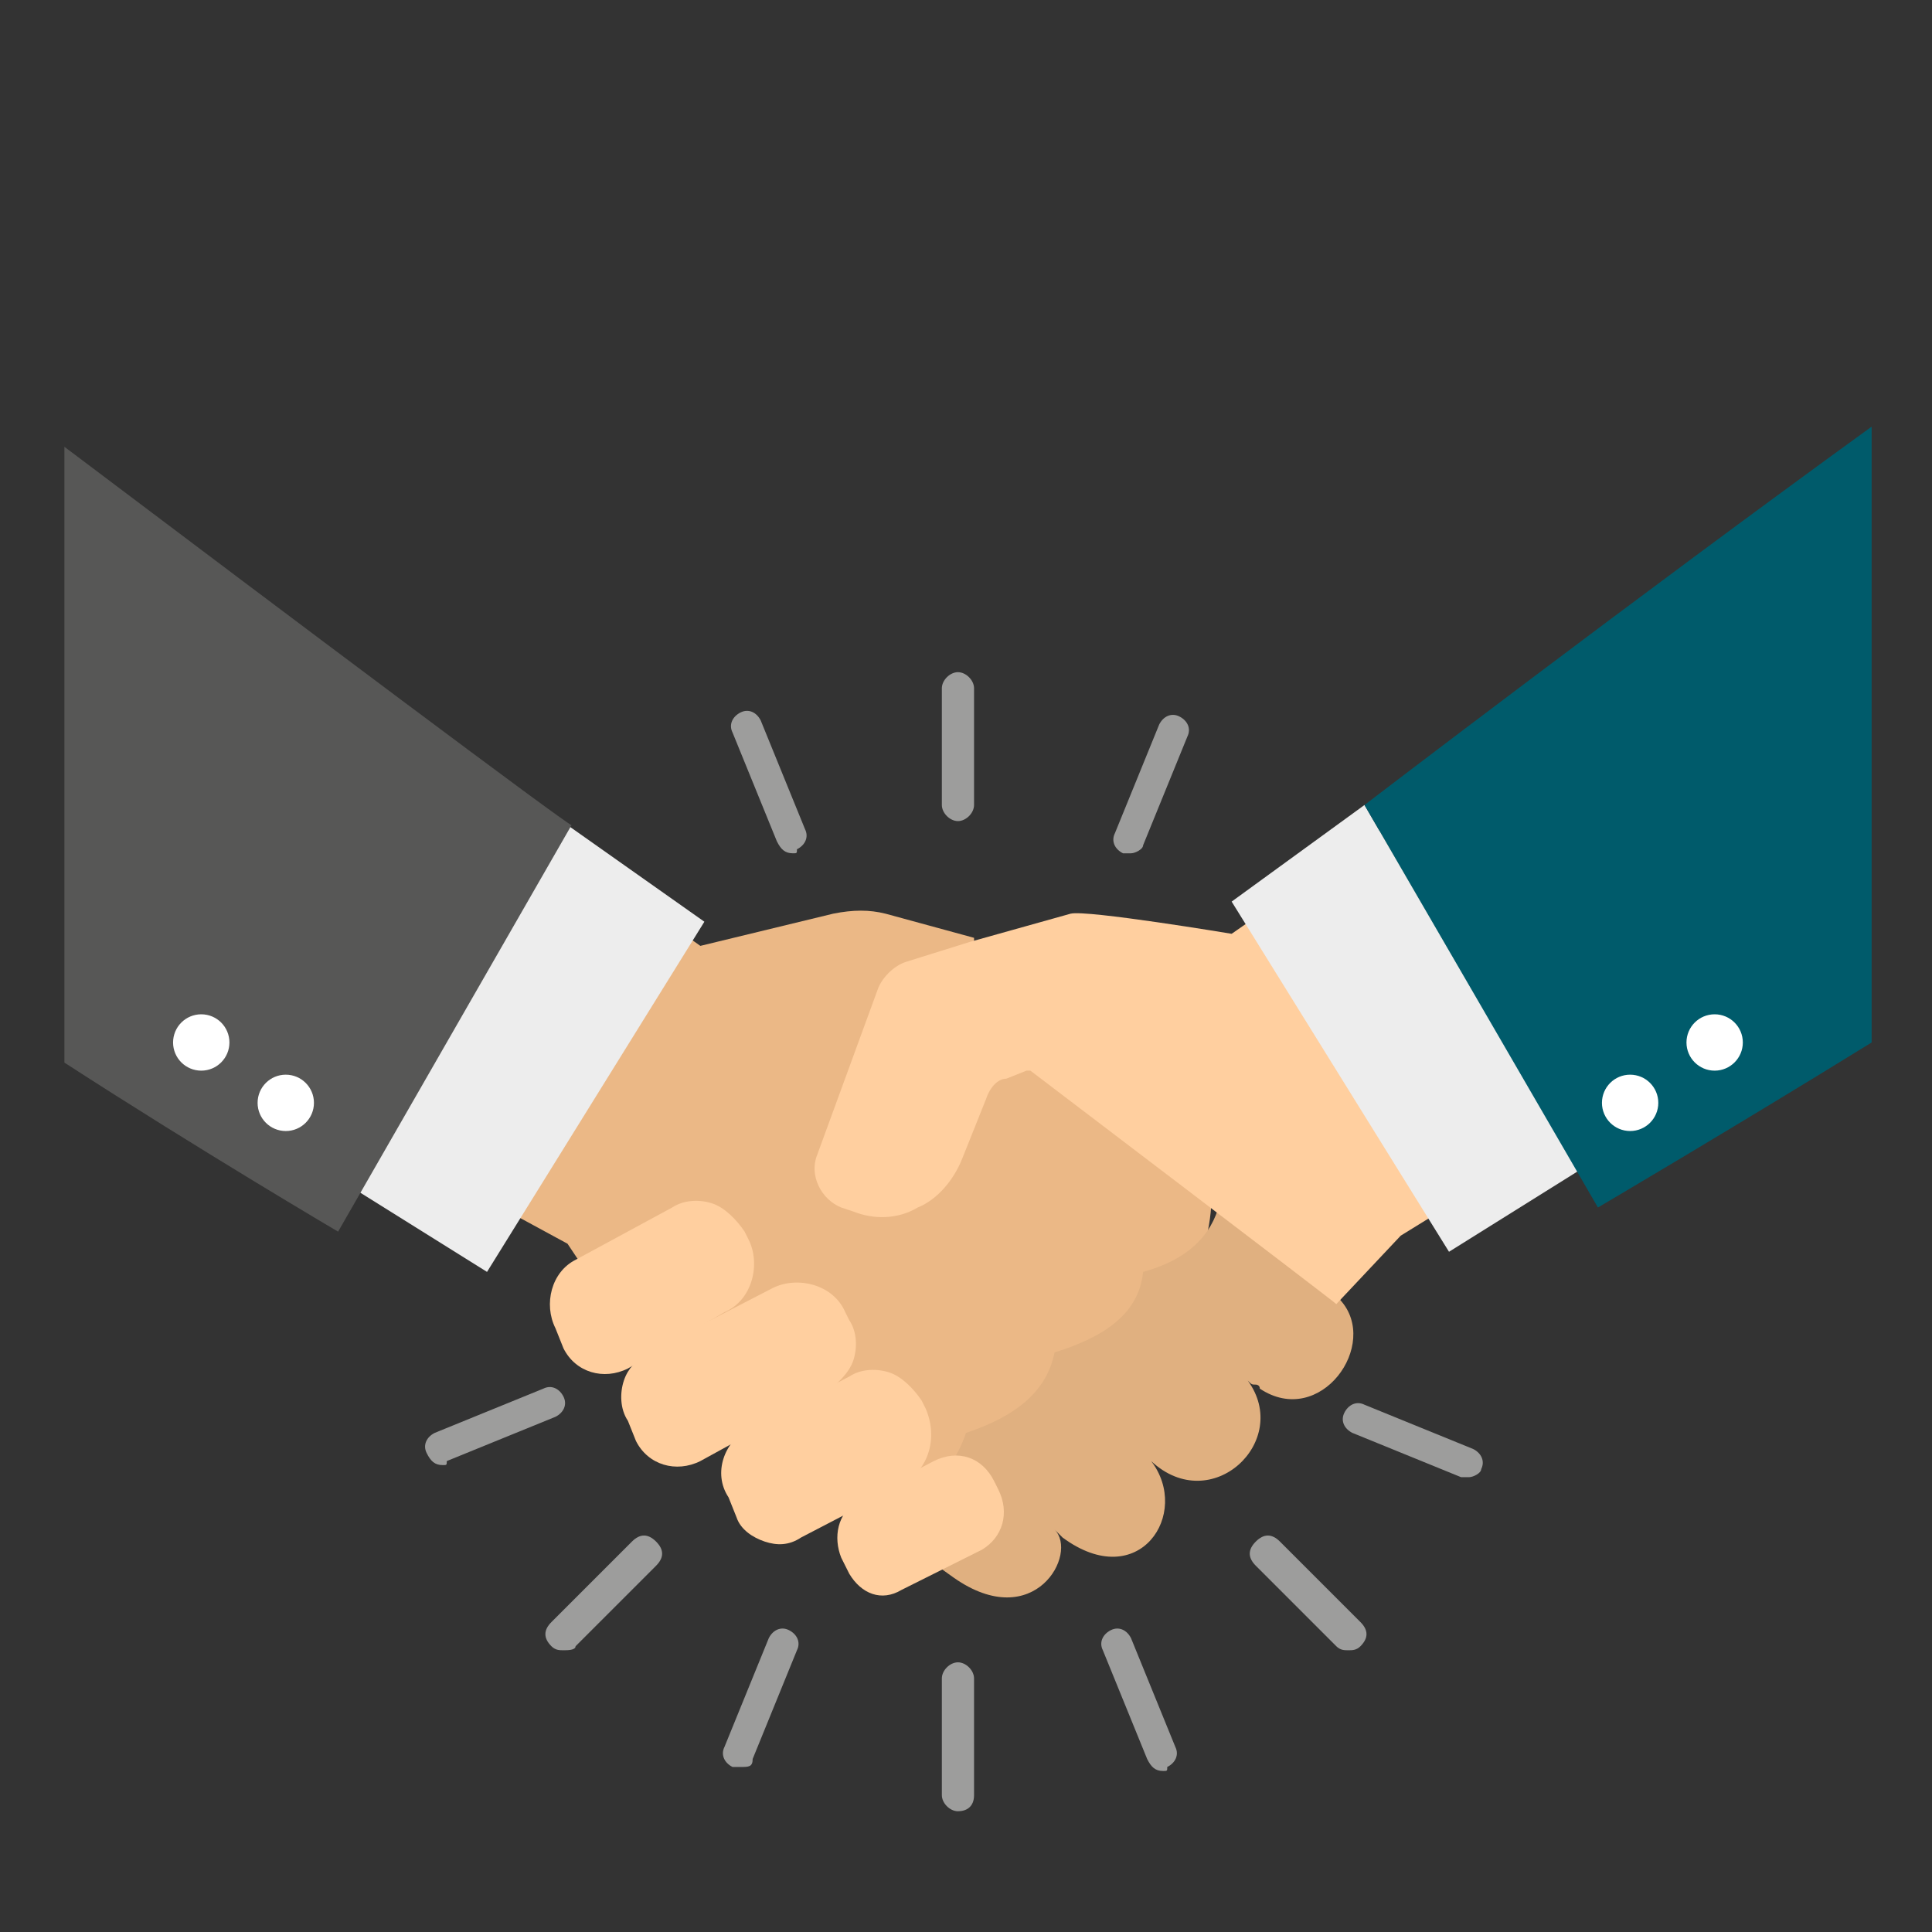 <?xml version="1.0" encoding="UTF-8"?> <!-- Generator: Adobe Illustrator 23.0.1, SVG Export Plug-In . SVG Version: 6.00 Build 0) --> <svg xmlns="http://www.w3.org/2000/svg" xmlns:xlink="http://www.w3.org/1999/xlink" id="Layer_1" x="0px" y="0px" viewBox="0 0 48 48" style="enable-background:new 0 0 48 48;" xml:space="preserve"><rect x="0" y="0" width="48" height="48" fill="#333333" stroke="none"/> <style type="text/css"> .st0{fill:#EBB886;} .st1{fill:#E0B080;} .st2{fill:#FFCF9F;} .st3{fill:#EDEDED;} .st4{fill:#575756;} .st5{fill:#005B6B;} .st6{fill:#FFFFFF;} .st7{fill:#9D9D9C;} </style> <g> <g> <path class="st0" d="M29.8,29.6l-2.6-1.9l-1.5-1.1L24.9,26l-1.1,0.9l-0.4,0.3l0.3-1.9l0.5-1.9l0-0.1L22,22.7 c-0.4-0.1-0.8-0.1-1.3,0l-3.3,0.8l-5.5-3.9l-4.8,7.5l7,3.8l1.4,2.1c0.4,0.6,0.9,1.1,1.5,1.4l4.5,3.2c4.5-1.1,8.5-4.4,8.6-7.8 C30,29.8,29.8,29.6,29.8,29.6z"></path> <path class="st1" d="M33.3,32.3c0-0.1-0.1-0.1-0.2-0.1l-0.6-0.6l-1.8-1.4c-0.1,0-0.2-0.2-0.4-0.3c-0.2,0.8-0.8,1.4-1.9,1.7 c-0.1,1-0.9,1.6-2.2,2c-0.2,1-1,1.6-2.2,2c-0.4,1.2-1.5,2-2.4,2.1l2.1,1.5c2,1.4,3.1-0.6,2.5-1.2l0.2,0.2c1.9,1.4,3.2-0.6,2.2-1.9 c1.5,1.4,3.5-0.5,2.4-2c0.1,0.1,0.1,0.1,0.2,0.1c0,0,0.1,0,0.1,0.1C32.8,35.5,34.3,33.4,33.3,32.3z"></path> <path class="st2" d="M18,32.6c0.7-0.3,0.9-1.2,0.6-1.8l-0.1-0.2c-0.2-0.3-0.5-0.6-0.8-0.7c-0.3-0.1-0.7-0.1-1,0.1l-2.4,1.3 c-0.6,0.3-0.8,1.1-0.5,1.7l0.2,0.5c0.3,0.6,1,0.8,1.6,0.5L18,32.6z"></path> <path class="st2" d="M20.5,34.6c0.3-0.2,0.6-0.5,0.7-0.8c0.1-0.3,0.1-0.7-0.1-1L21,32.6c-0.3-0.7-1.2-0.9-1.8-0.6l-3.1,1.6 c-0.3,0.2-0.5,0.4-0.6,0.7c-0.1,0.3-0.1,0.7,0.1,1l0.2,0.5c0.3,0.6,1,0.8,1.6,0.5L20.5,34.6z"></path> <path class="st2" d="M22.4,36.9c0.7-0.4,0.9-1.2,0.6-1.9l-0.1-0.2c-0.2-0.3-0.5-0.6-0.8-0.7c-0.3-0.1-0.7-0.1-1,0.1l-2.5,1.3 c-0.6,0.3-0.9,1.1-0.5,1.7l0.2,0.5c0.1,0.3,0.4,0.5,0.7,0.6c0.3,0.1,0.6,0.1,0.9-0.1L22.4,36.9z"></path> <path class="st2" d="M24.4,38.5c0.5-0.3,0.7-0.9,0.4-1.5l-0.1-0.2c-0.3-0.6-0.9-0.8-1.5-0.5l-1.9,1c-0.5,0.3-0.6,0.9-0.4,1.4 l0.2,0.4c0.3,0.5,0.8,0.7,1.3,0.4L24.4,38.5z"></path> <path class="st2" d="M35.2,20l-4.6,3.2c0,0-3.6-0.6-4-0.5l-2.5,0.7l-1.6,0.5c-0.3,0.1-0.6,0.4-0.7,0.7l-1.5,4.1 c-0.2,0.5,0.1,1.1,0.6,1.3l0.3,0.1c0.5,0.2,1.1,0.2,1.6-0.1c0.5-0.2,0.9-0.7,1.1-1.2l0.6-1.5c0.1-0.3,0.3-0.5,0.5-0.5l0.5-0.2 l0.1,0c0,0,7.5,5.7,7.6,5.8l1.6-1.7l4.7-2.9L35.2,20z"></path> <g> <polygon class="st3" points="12.1,31.6 8.9,29.6 14.1,20.5 17.5,22.9 "></polygon> <path class="st4" d="M1.6,11.1v15.3c3.4,2.2,6.8,4.2,6.8,4.2l5.8-10.1C14.1,20.5,7.3,15.4,1.6,11.1z"></path> </g> <g> <polygon class="st3" points="36,31.1 39.2,29.1 33.9,20 30.6,22.4 "></polygon> <path class="st5" d="M46.5,10.6v15.3C43.1,28,39.7,30,39.7,30L33.9,20C33.9,20,40.7,14.8,46.5,10.6z"></path> </g> <circle class="st6" cx="7.1" cy="27.4" r="0.7"></circle> <circle class="st6" cx="5" cy="25.9" r="0.7"></circle> <circle class="st6" cx="40.5" cy="27.4" r="0.7"></circle> <circle class="st6" cx="42.6" cy="25.9" r="0.7"></circle> </g> <g> <path class="st7" d="M23.8,20.4c-0.2,0-0.4-0.2-0.4-0.4v-2.9c0-0.2,0.2-0.4,0.4-0.4c0.2,0,0.4,0.2,0.4,0.4V20 C24.2,20.2,24,20.4,23.8,20.4z"></path> <path class="st7" d="M23.8,45c-0.2,0-0.4-0.2-0.4-0.4v-2.9c0-0.2,0.2-0.4,0.4-0.4c0.2,0,0.4,0.2,0.4,0.4v2.9 C24.2,44.9,24,45,23.8,45z"></path> <path class="st7" d="M33.5,41c-0.1,0-0.2,0-0.3-0.1l-2-2c-0.2-0.2-0.2-0.4,0-0.6s0.4-0.2,0.6,0l2,2c0.2,0.2,0.2,0.4,0,0.6 C33.7,41,33.6,41,33.5,41z"></path> <path class="st7" d="M14,41c-0.1,0-0.2,0-0.3-0.1c-0.2-0.2-0.2-0.4,0-0.6l2-2c0.2-0.2,0.4-0.2,0.6,0c0.2,0.2,0.2,0.4,0,0.6l-2,2 C14.3,41,14.1,41,14,41z"></path> <path class="st7" d="M28.9,44c-0.2,0-0.3-0.1-0.4-0.3l-1.1-2.7c-0.1-0.2,0-0.4,0.2-0.5c0.2-0.1,0.4,0,0.5,0.2l1.1,2.7 c0.1,0.2,0,0.4-0.2,0.5C29,44,29,44,28.9,44z"></path> <path class="st7" d="M19.7,21.2c-0.2,0-0.3-0.1-0.4-0.3l-1.1-2.7c-0.1-0.2,0-0.4,0.2-0.5c0.2-0.1,0.4,0,0.5,0.2l1.1,2.7 c0.1,0.2,0,0.4-0.2,0.5C19.8,21.2,19.8,21.2,19.7,21.2z"></path> <path class="st7" d="M11,36.4c-0.2,0-0.3-0.1-0.4-0.3c-0.1-0.2,0-0.4,0.2-0.5l2.7-1.1c0.2-0.1,0.4,0,0.5,0.2 c0.1,0.2,0,0.4-0.2,0.5l-2.7,1.1C11.1,36.4,11.1,36.4,11,36.4z"></path> <path class="st7" d="M36.5,36.7c-0.1,0-0.1,0-0.2,0l-2.7-1.1c-0.2-0.1-0.3-0.3-0.2-0.5c0.1-0.2,0.3-0.3,0.5-0.2l2.7,1.1 c0.2,0.1,0.3,0.3,0.2,0.5C36.8,36.6,36.6,36.7,36.5,36.7z"></path> <path class="st7" d="M18.4,43.9c-0.1,0-0.1,0-0.2,0c-0.2-0.1-0.3-0.3-0.2-0.5l1.1-2.7c0.1-0.2,0.3-0.3,0.5-0.2 c0.2,0.1,0.3,0.3,0.2,0.5l-1.1,2.7C18.7,43.9,18.6,43.9,18.4,43.9z"></path> <path class="st7" d="M28.1,21.2c-0.1,0-0.1,0-0.2,0c-0.2-0.1-0.3-0.3-0.2-0.5l1.1-2.7c0.1-0.2,0.3-0.3,0.5-0.2 c0.2,0.1,0.3,0.3,0.2,0.5L28.4,21C28.4,21.1,28.2,21.2,28.1,21.2z"></path> </g> </g> </svg> 